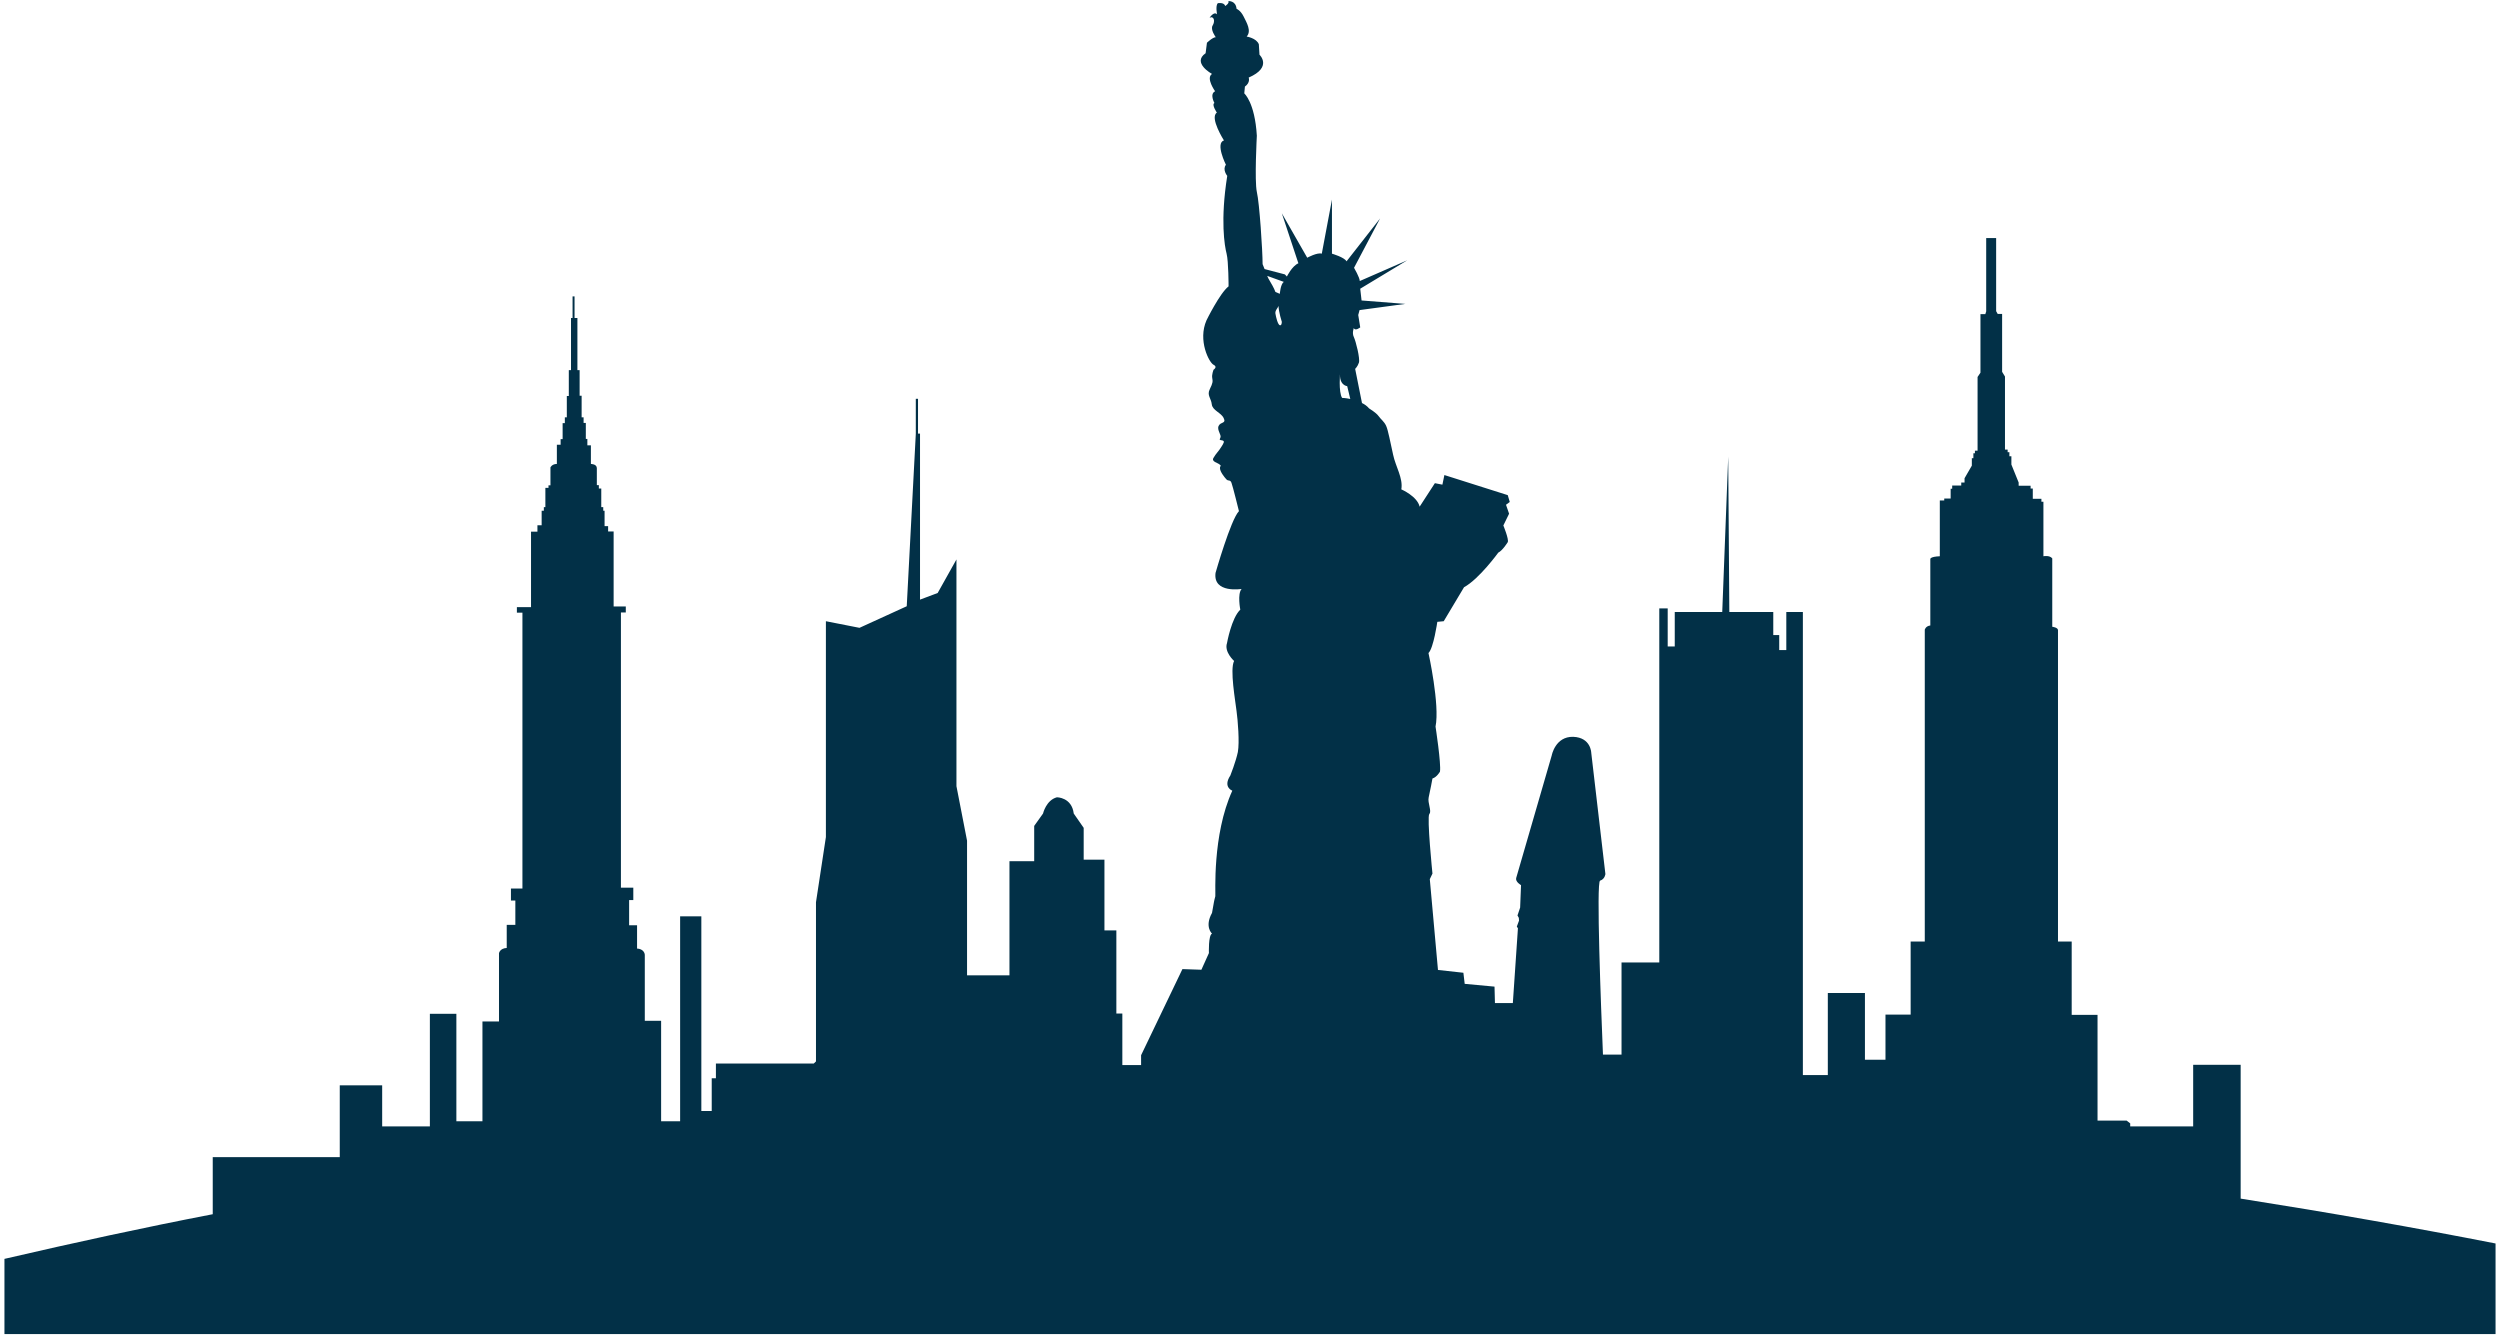 <svg width="281" height="150" viewBox="0 0 281 150" fill="none" xmlns="http://www.w3.org/2000/svg">
<path d="M280.5 139.767C271.437 137.99 261.903 136.308 251.85 134.724V119.687H246.512V126.604H239.436V126.269L239.038 125.957H235.763V114.068H232.858V105.83H231.318V70.832C231.318 70.521 230.674 70.448 230.674 70.448V62.764C230.373 62.38 229.68 62.523 229.68 62.523V56.397H229.455V56.062H228.486V54.908H228.24V54.596H226.897V54.235L226.08 52.217V51.283H225.855V50.825H225.658V50.537H225.36V42.322L225.038 41.794V35.285H224.54L224.366 34.974V26.759H223.248V34.998L223.151 35.309H222.604V41.891L222.279 42.373V50.658H221.981V50.946H221.808V51.498H221.635V52.338L220.815 53.756V54.235H220.444V54.573H219.426V54.934H219.253V56.038H218.533V56.253H218.035V62.523C216.917 62.57 216.968 62.835 216.968 62.835V70.304C216.421 70.377 216.345 70.785 216.345 70.785V105.83H214.757V114.042H211.928V119.111H209.619V111.616H205.447V120.841H202.643V68.791H200.781V73.067H199.985V71.385H199.316V68.791H194.376L194.252 51.33L193.58 68.791H188.242V72.659H187.449V68.383H186.504V108.183H182.26V118.536H180.173C179.951 113.155 179.404 99.104 179.851 98.984C180.398 98.816 180.446 98.238 180.446 98.238L178.857 84.619C178.857 84.619 178.833 82.892 176.822 82.818C174.81 82.771 174.415 84.909 174.415 84.909C174.415 84.909 170.542 98.288 170.417 98.696C170.317 99.128 170.964 99.489 170.964 99.489L170.864 102.009L170.566 102.899L170.715 103.163L170.739 103.474L170.49 104.147L170.615 104.341L170.043 112.747H168.032L167.984 110.896L164.632 110.585L164.484 109.337L161.628 109.023L160.71 98.816L161.008 98.191C161.008 98.191 160.361 91.803 160.658 91.488C160.956 91.177 160.437 90.24 160.586 89.615C160.734 88.992 161.008 87.503 161.008 87.503C161.503 87.359 161.852 86.733 161.852 86.733C162.001 85.87 161.354 81.667 161.354 81.667C161.852 79.241 160.561 73.402 160.561 73.402C161.132 72.85 161.555 69.895 161.555 69.895L162.275 69.825L164.556 66.007C166.27 65.07 168.406 62.115 168.406 62.115C168.901 61.874 169.472 60.937 169.472 60.937C169.621 60.626 168.977 59.064 168.977 59.064L169.621 57.742L169.275 56.735L169.697 56.423L169.472 55.654L162.348 53.395L162.126 54.476L161.281 54.309L159.568 56.949C159.294 55.774 157.508 55.005 157.508 55.005C157.73 53.756 156.861 52.435 156.587 51.113C156.29 49.791 156.016 48.302 155.794 47.847C155.569 47.368 155.223 47.151 154.95 46.766C154.676 46.382 153.883 45.903 153.883 45.903C153.658 45.639 153.385 45.445 153.087 45.301L152.319 41.459C152.319 41.459 152.592 41.218 152.741 40.763C152.89 40.305 152.391 38.337 152.17 37.879C151.945 37.424 152.17 36.871 152.17 36.871C152.319 37.256 152.89 36.798 152.89 36.798L152.665 35.406L152.814 34.854L157.954 34.158L153.039 33.773L152.89 32.451L158.176 29.256L152.838 31.588C152.838 31.203 152.194 30.099 152.194 30.099L155.123 24.551L151.349 29.376C151.128 28.921 149.712 28.513 149.712 28.513V22.436L148.569 28.513C148.071 28.345 146.932 28.968 146.932 28.968L144.076 23.972L145.938 29.593C145.218 29.905 144.647 31.082 144.647 31.082L144.422 30.842L142.138 30.242C142.016 29.928 141.916 29.69 141.916 29.69C141.916 28.201 141.566 22.821 141.269 21.57C140.995 20.321 141.269 15.255 141.269 15.255C141.047 11.507 139.856 10.497 139.856 10.497L139.929 9.73C140.576 9.272 140.351 8.72 140.351 8.72C143.058 7.545 141.566 6.15 141.566 6.15L141.493 4.975C141.22 4.276 140.126 4.109 140.126 4.109C140.697 3.483 140.126 2.549 139.78 1.85C139.434 1.154 138.987 0.987 138.987 0.987C138.911 0.05 138.066 0.123 138.066 0.123C138.215 0.361 137.72 0.675 137.72 0.675C137.571 0.217 136.875 0.361 136.875 0.361C136.602 0.675 136.799 1.612 136.799 1.612C136.453 1.228 135.958 1.994 135.958 1.994C136.453 1.756 136.602 2.379 136.304 2.861C136.007 3.316 136.651 4.182 136.651 4.182C136.304 4.182 135.66 4.805 135.66 4.805L135.511 5.983C133.947 7.064 136.231 8.312 136.231 8.312C135.511 8.77 136.578 10.259 136.578 10.259C135.931 10.57 136.502 11.578 136.502 11.578C136.155 11.748 136.775 12.659 136.775 12.659C135.931 13.214 137.571 15.784 137.571 15.784C136.578 16.095 137.793 18.521 137.793 18.521C137.371 19.073 137.942 19.769 137.942 19.769C137.149 24.765 137.644 27.646 137.869 28.513C138.091 29.376 138.091 32.187 138.091 32.187C137.1 32.956 135.609 36.005 135.609 36.005C134.615 38.264 135.906 40.763 136.405 41.001C136.9 41.242 136.405 41.553 136.405 41.553C136.405 41.553 136.18 42.108 136.256 42.49C136.329 42.875 136.329 43.042 135.982 43.741C135.633 44.437 136.131 44.748 136.204 45.445C136.28 46.141 137.273 46.382 137.547 47.007C137.845 47.63 137.197 47.392 136.976 47.871C136.751 48.329 137.322 48.881 137.173 49.192C137.024 49.504 137.1 49.433 137.398 49.504C137.696 49.577 137.547 49.818 137.249 50.273C136.976 50.728 136.678 50.969 136.405 51.451C136.107 51.906 136.9 52.003 137.125 52.244C137.346 52.482 137.125 52.244 137.125 52.626C137.125 53.01 137.62 53.636 137.845 53.877C138.066 54.118 138.267 53.877 138.416 54.262C138.565 54.643 139.257 57.454 139.257 57.454C138.34 58.391 136.626 64.397 136.626 64.397C136.329 66.726 139.558 66.198 139.558 66.198C139.06 66.75 139.409 68.527 139.409 68.527C138.416 69.464 137.918 72.274 137.918 72.274C137.571 73.282 138.714 74.292 138.714 74.292C138.215 75.229 138.862 78.806 138.987 79.914C139.136 80.994 139.333 83.42 139.136 84.525C138.911 85.606 138.291 87.165 138.291 87.165C137.422 88.487 138.513 88.871 138.513 88.871C136.231 93.867 136.651 100.496 136.602 100.737C136.529 100.978 136.453 101.36 136.453 101.36L136.231 102.611C135.362 104.171 136.231 104.94 136.231 104.94C135.809 105.107 135.882 107.125 135.882 107.125L135.037 108.999L132.905 108.926L128.259 118.606V119.71H126.151V113.924H125.479V104.579H124.139V96.628H121.806V93.051L120.688 91.441C120.466 89.615 118.801 89.615 118.801 89.615C117.586 89.929 117.237 91.441 117.237 91.441L116.243 92.834V96.799H113.463V109.625H108.696V94.493L107.505 88.366V62.882L105.394 66.653L103.41 67.399V48.737H103.185V44.822H102.936V48.761L101.918 68.142L96.607 70.568L92.831 69.825V94.085L91.716 101.41V119.302L91.467 119.543H80.468V121.199H79.997V124.877H78.831V102.996H76.446V126.028H74.31V114.741H72.475V107.319C72.399 106.62 71.606 106.62 71.606 106.62V104.003H70.713V101.169H71.184V99.777H69.792V68.841H70.339V68.168H68.972V59.736H68.352V59.137H67.954V57.407H67.805V56.999H67.583V54.908H67.31V54.526H67.085C67.085 54.526 67.085 53.107 67.085 52.626C67.085 52.147 66.417 52.147 66.417 52.147V50.056H66.019V49.336H65.846V47.536H65.596V46.91H65.375V44.484H65.15V41.603H64.901V35.741H64.579V33.315H64.357V35.741H64.181V41.603H63.934V44.508H63.71V46.91H63.488V47.559H63.239V49.36H63.014V49.985H62.592V52.147C62.048 52.147 61.871 52.532 61.871 52.532V54.549H61.65V54.837H61.3V56.999H61.127V57.407H60.881V59.04H60.407V59.76H59.687V68.239H58.098V68.865H58.721V99.871H57.43V101.216H57.925V103.956H56.956V106.55C56.163 106.597 56.087 107.149 56.087 107.149V114.811H54.227V126.028H51.296V113.948H48.318V126.604H42.956V121.992H38.189V130.063H23.912V136.478C16.192 137.967 8.369 139.67 0.5 141.497V149.95H280.5V139.767ZM143.851 36.557C143.629 36.487 143.429 35.694 143.356 35.238C143.304 34.877 143.654 34.613 143.702 34.372C143.727 35.094 144.076 36.175 144.076 36.175C144.076 36.175 144.076 36.631 143.851 36.557ZM143.851 33.027L143.356 32.812C143.207 32.381 142.858 31.802 142.66 31.467C142.584 31.347 142.511 31.203 142.435 31.009L144.298 31.682C143.927 31.946 143.851 33.027 143.851 33.027ZM150.854 44.725C150.432 44.099 150.629 41.844 150.629 41.844C150.48 43.333 151.425 43.403 151.425 43.403L151.772 44.846C151.225 44.725 150.854 44.725 150.854 44.725Z" fill="#023047"/>
</svg>
